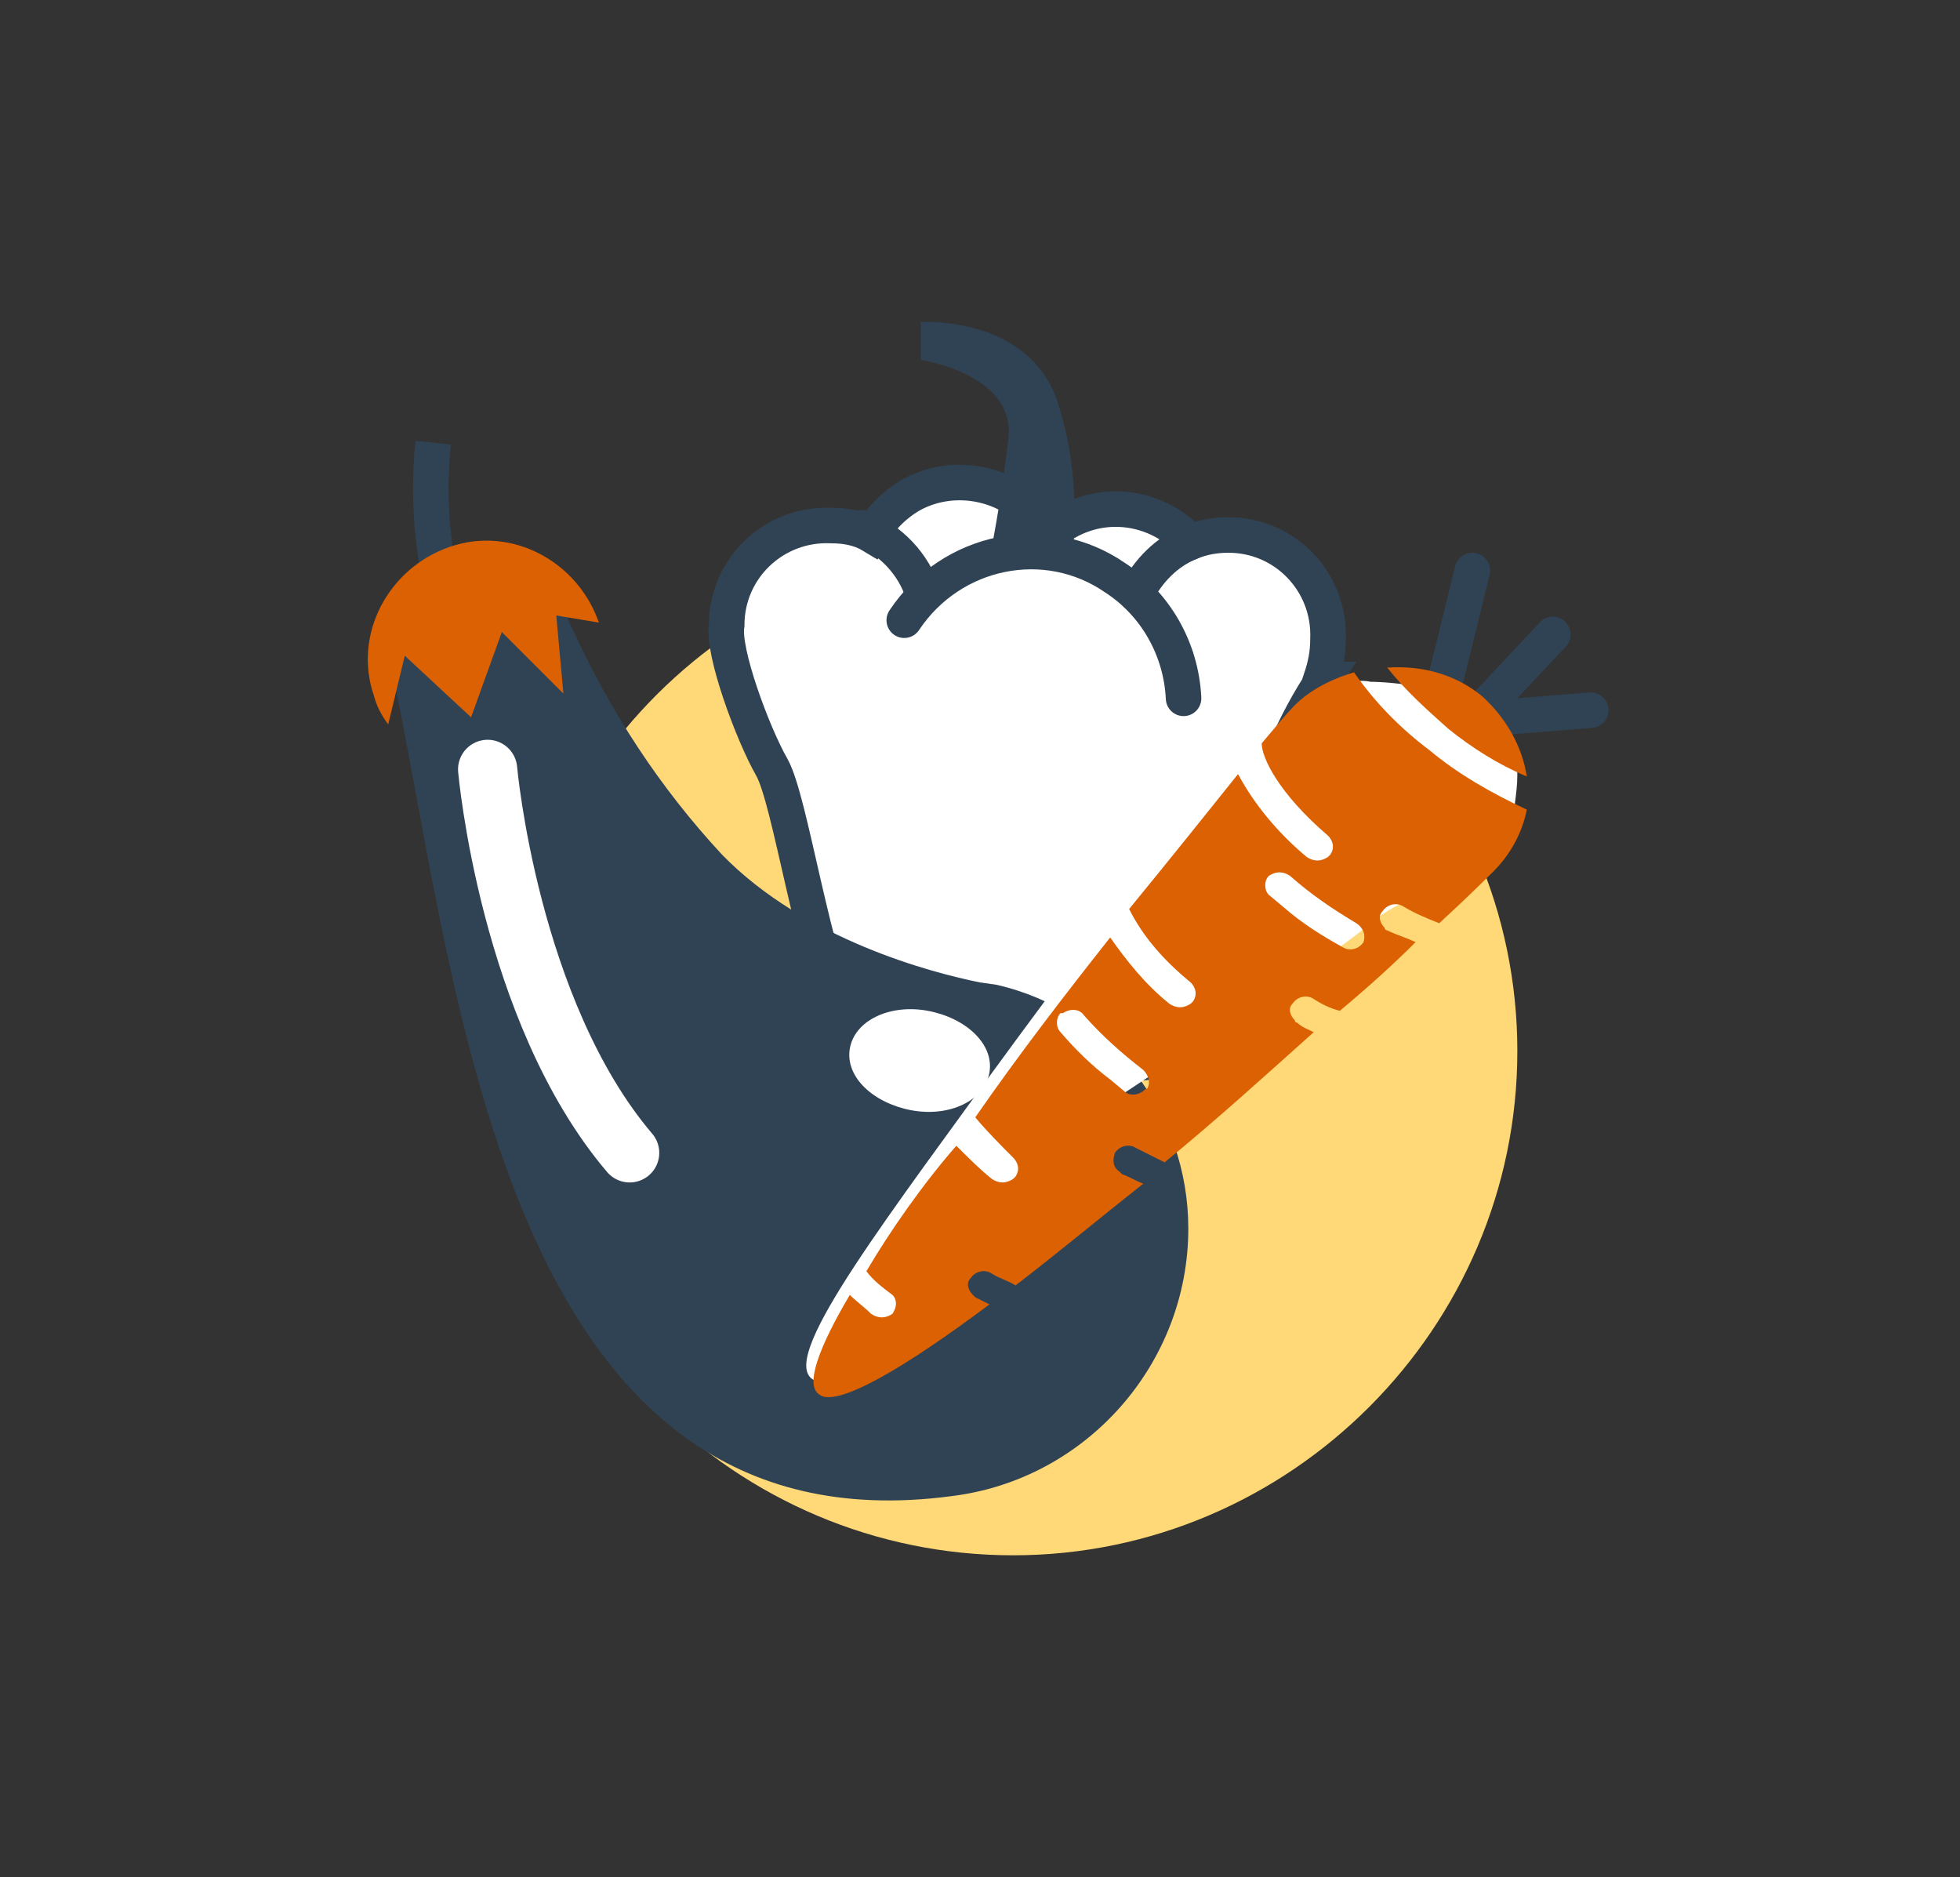 <svg xmlns="http://www.w3.org/2000/svg" xmlns:xlink="http://www.w3.org/1999/xlink" x="0px" y="0px" viewBox="0 0 82.8 79.3" style="enable-background:new 0 0 82.8 79.3;" xml:space="preserve"><rect x="0" y="0" width="82.8" height="79.3" fill="#333333" stroke="none"/><style type="text/css">	.st0{display:none;}	.st1{display:inline;}	.st2{clip-path:url(#SVGID_00000158719693862325374030000002059563459180732582_);}	.st3{fill:#FFD877;}	.st4{fill:none;stroke:#304355;stroke-width:1.5;stroke-miterlimit:10;}	.st5{fill:none;stroke:#304355;stroke-width:1.5;stroke-miterlimit:10;stroke-dasharray:3.93,1.97;}	.st6{fill:#DB6102;}	.st7{fill:#304355;}	.st8{fill:none;stroke:#FFFFFF;stroke-linecap:round;stroke-linejoin:round;}	.st9{fill:#DB6102;stroke:#304355;stroke-width:1.5;stroke-linecap:round;stroke-linejoin:round;}	.st10{fill:#FFFFFF;stroke:#304355;stroke-width:1.5;stroke-miterlimit:10;}	.st11{fill:none;stroke:#304355;stroke-width:1.5;stroke-linecap:round;stroke-linejoin:round;}	.st12{clip-path:url(#SVGID_00000181788326401846864210000005522263426359341442_);}	.st13{fill:none;stroke:#FFFFFF;stroke-width:1.5;stroke-miterlimit:10;}	.st14{fill:#304355;stroke:#304355;stroke-width:1.5;stroke-linecap:round;stroke-linejoin:round;}	.st15{fill:#FFFFFF;stroke:#304355;stroke-width:1.5;stroke-linecap:round;stroke-linejoin:round;}	.st16{fill:#FFD877;stroke:#304355;stroke-width:1.5;stroke-miterlimit:10;}	.st17{fill:#12120D;}	.st18{fill:#FFFFFF;}	.st19{fill:none;stroke:#FFFFFF;stroke-width:1.7;stroke-linecap:round;stroke-linejoin:round;}	.st20{clip-path:url(#SVGID_00000043416062169456874310000013470453555630764196_);}	.st21{fill:#DB6102;stroke:#304355;stroke-width:1.5;stroke-miterlimit:10;}	.st22{fill:none;stroke:#FFFFFF;stroke-width:1.5;stroke-linecap:round;stroke-linejoin:round;}	.st23{clip-path:url(#SVGID_00000112608390459154412700000007680213877754928810_);}	.st24{fill:#DB6102;stroke:#DB6102;stroke-width:1.5;stroke-miterlimit:10;}	.st25{fill:none;stroke:#FFFFFF;stroke-width:3;stroke-linecap:round;stroke-linejoin:round;}	.st26{fill:none;stroke:#304355;stroke-width:3;stroke-linecap:round;stroke-linejoin:round;}	.st27{fill:none;stroke:#FFFFFF;stroke-miterlimit:10;}	.st28{fill:none;stroke:#FFFFFF;stroke-width:2.5;stroke-linecap:round;stroke-linejoin:round;}</style><g id="Layer_1" class="st0">	<g class="st1">		<g id="Layer_1_00000008141609461523733750000003300069451196776587_">			<g>				<defs>					<polygon id="SVGID_1_" points="71.3,43.6 13.3,43.6 13.4,9 71.3,9      "></polygon>				</defs>				<clipPath id="SVGID_00000142133734535455078870000003252421217434785179_">					<use xlink:href="#SVGID_1_" style="overflow:visible;"></use>				</clipPath>				<g style="clip-path:url(#SVGID_00000142133734535455078870000003252421217434785179_);">					<path class="st3" d="M24.6,37.6c0-10.2,8.3-18.5,18.5-18.5s18.5,8.3,18.5,18.5c0,10.2-6,11.5-16.2,11.5S24.6,47.8,24.6,37.6z"></path>					<g>						<path class="st4" d="M24.2,21.9c0.5-0.5,0.9-1,1.4-1.4"></path>						<path class="st5" d="M27.1,19.2c9.3-7.5,22.5-7.6,31.9-0.1"></path>						<path class="st4" d="M59.7,19.7c0.5,0.4,1,0.9,1.5,1.4"></path>					</g>					<path class="st6" d="M47,32.4c0-2-1.6-3.6-3.7-3.6c-0.5,0-0.9,0.1-1.3,0.3c-1.4-1.4-3.6-1.5-5.1-0.1c-1-1.7-3.2-2.3-4.9-1.3      c-0.6,0.3-1.1,0.9-1.4,1.5c-0.5-0.2-1-0.3-1.5-0.3c-2,0-3.6,1.6-3.6,3.7c-0.1,0.9,1,3.9,1.8,5s1.6,6.6,2.9,9.3s6.1,1.8,7.3-0.3      c0,0,2.2,1.8,4.6,0.7s2.3-6.3,2.7-8.3c0.4-1.8,1.1-3.5,2.1-5h-0.1C46.9,33.3,47,32.9,47,32.4z"></path>					<path class="st7" d="M34.8,29.8c0,0,0.4-2,0.6-4.3s-3.2-2.7-3.2-2.7v-1.3c0,0,4.2-0.4,5,3c0.5,1.7,0.7,3.4,0.6,5.2"></path>					<path class="st8" d="M31.8,32.1c1.6-2.6,5-3.3,7.5-1.7c1.5,0.9,2.4,2.5,2.6,4.2"></path>					<path class="st8" d="M30.2,28.9c1.1,0.4,1.9,1.2,2.2,2.3"></path>					<path class="st8" d="M40.1,30.9c0.4-0.9,1.1-1.6,1.9-1.9"></path>					<path class="st4" d="M18.9,27.9c-0.3-1.2-0.3-2.5-0.2-3.8"></path>					<path class="st7" d="M34,38.8L34,38.8l-0.4-0.1c-2.6-0.5-5-1.7-7-3.5c-1.7-1.8-3-3.9-4-6.1l-0.1-0.3v-0.1l0,0      c-0.7-1.2-2.2-1.7-3.4-1c-0.8,0.4-1.3,1.3-1.3,2.3c0,0.1,0,0.2,0,0.4l0,0c0,0.1,0,0.2,0.1,0.4c1.8,8.3,5.8,16.8,10.6,20.1      c0.3,0.2,0.6,0.4,0.9,0.5c3.3,1.8,7.4,0.6,9.2-2.7c1.8-3.3,0.6-7.4-2.7-9.2C35.2,39.2,34.6,39,34,38.8z"></path>					<path class="st6" d="M18,29.9l1.8,1.7l0.8-2.3l1.7,1.7l-0.2-2.2l1.2,0.2c-0.6-1.7-2.4-2.5-4.1-2c-1.1,0.4-1.9,1.3-2.1,2.5      c-0.1,0.8,0,1.6,0.5,2.2L18,29.9z"></path>					<path class="st9" d="M53.9,25c0,0,6.1-3.6,9.1,3.8C63.3,29,58.4,33.8,53.9,25z"></path>					<path class="st10" d="M68,33.5c0.7-2.4-0.7-5-3.2-5.6s-5,0.7-5.6,3.2l0,0c-0.7,2.2-3.6,3.5-5.2,6.5l-0.1,0.2      c0,0.1-0.1,0.1-0.1,0.2c-0.2,0.4-0.4,0.8-0.5,1.2c-1.2,4.2,1.2,8.6,5.4,9.8s8.6-1.2,9.8-5.4l0,0C69.8,39.3,67.2,36.1,68,33.5z"></path>					<path class="st11" d="M67.3,23.5c-1.8-0.1-3.1,2-3.3,4.2c0,0.6,0,1.2,0.2,1.8"></path>					<path class="st6" d="M49.2,49.1c-1.1,0-2.1-0.2-3.1-0.5c-4.3-1.1-6.6-4.1-6.1-8.1c0.5-3.6,3.2-6.6,6-6.6      c1.5,0.1,2.9,0.9,3.7,2.1c0.7-0.2,1.4-0.4,2.1-0.4c2.7,0,4.6,2.3,4.6,5.7c0,1.9-0.6,3.7-1.8,5.3C53.3,48.2,51.3,49.2,49.2,49.1      z"></path>					<path class="st7" d="M46,34.6c1.5,0.1,2.8,1,3.5,2.2c0.7-0.3,1.5-0.5,2.3-0.5c5.8,0,5.1,12-2.6,12c-1,0-1.9-0.2-2.9-0.5      C36.9,45.4,41.1,34.6,46,34.6 M46,33.1c-3.2,0-6.2,3.3-6.7,7.3c-0.4,3.4,1.1,7.5,6.6,8.9c1.1,0.3,2.2,0.5,3.3,0.5      c5.2,0,8-4.4,8-8.6c0-3.8-2.2-6.5-5.3-6.5l0,0c-0.6,0-1.2,0.1-1.8,0.3C49.1,33.8,47.6,33.1,46,33.1L46,33.1z"></path>					<path class="st11" d="M49.3,32.6c1.1,1.2,1.2,3,0.2,4.2"></path>				</g>			</g>			<path class="st6" d="M18.1,51.3c0,8.1,11.4,14.7,25.5,14.7s25.5-6.6,25.5-14.7v-5.2h-51L18.1,51.3z"></path>			<g>				<defs>					<path id="SVGID_00000044172752498982372000000016698662910638755993_" d="M18.1,51.3c0,8.1,11.4,14.7,25.5,14.7      s25.5-6.6,25.5-14.7v-5.2h-51L18.1,51.3z"></path>				</defs>				<clipPath id="SVGID_00000085963280581300539600000017243516401474783885_">					<use xlink:href="#SVGID_00000044172752498982372000000016698662910638755993_" style="overflow:visible;"></use>				</clipPath>				<g style="clip-path:url(#SVGID_00000085963280581300539600000017243516401474783885_);">					<line class="st13" x1="13" y1="43.6" x2="36.4" y2="67.3"></line>					<line class="st13" x1="21.9" y1="43.6" x2="45.3" y2="67.3"></line>					<line class="st13" x1="30.8" y1="43.6" x2="54.2" y2="67.3"></line>					<line class="st13" x1="39.8" y1="43.6" x2="63.2" y2="67.3"></line>					<line class="st13" x1="48.7" y1="43.6" x2="72.1" y2="67.3"></line>					<line class="st13" x1="57.7" y1="43.6" x2="81.1" y2="67.3"></line>					<line class="st13" x1="66.6" y1="43.6" x2="90" y2="67.3"></line>					<line class="st13" x1="70.8" y1="43.6" x2="47.4" y2="67.3"></line>					<line class="st13" x1="61.9" y1="43.6" x2="38.5" y2="67.3"></line>					<line class="st13" x1="53" y1="43.6" x2="29.6" y2="67.3"></line>					<line class="st13" x1="44" y1="43.6" x2="20.6" y2="67.3"></line>					<line class="st13" x1="35.1" y1="43.6" x2="11.7" y2="67.3"></line>					<line class="st13" x1="26.2" y1="43.6" x2="2.8" y2="67.3"></line>					<line class="st13" x1="17.2" y1="43.6" x2="-6.2" y2="67.3"></line>				</g>			</g>			<path class="st4" d="M18.1,51.3c0,8.1,11.4,14.7,25.5,14.7s25.5-6.6,25.5-14.7v-5.2h-51L18.1,51.3z"></path>		</g>	</g></g><g id="Layer_2" class="st0">	<g id="Layer_1_00000016055660721794963630000012506245190196863619_" class="st1">		<path class="st3" d="M13.2,35.7c0-11.8,9.6-21.3,21.3-21.3s21.3,9.6,21.3,21.3s-9.6,21.3-21.3,21.3S13.2,47.5,13.2,35.7L13.2,35.7   z"></path>		<path class="st14" d="M50.6,26.1c-0.1-4.4-3.8-7.9-8.2-7.8s-7.9,3.8-7.8,8.2c0,0.4,0,0.7,0.1,1.1c0,0,0,0,0,0.1   c0.3,4.1-3.6,8-4.3,13.8c0,0.1,0,0.2,0,0.3s0,0.3,0,0.4c-0.1,0.8-0.1,1.6,0,2.4c0.9,7.6,7.8,13.1,15.4,12.2   C53.2,55.9,58.5,49.4,58,42C57.3,34.3,51,30.9,50.6,26.1z"></path>		<path class="st11" d="M42.2,12.4c-3,1-3,3.2-1.8,6.8c0.3,1,0.8,2,1.5,2.8"></path>		<path class="st15" d="M22.2,21.2c0,0,7.7-9.8,17.3,0.5C40.2,21.7,35.3,32.7,22.2,21.2z"></path>		<path class="st6" d="M28.7,65.1c-7.8,0-12.5-7.1-12.5-13.9c-0.1-2.3,0.6-4.5,1.9-6.4c1.3-1.9,3.5-2.9,5.8-2.9   c1.2,0,2.3,0.2,3.5,0.6c2.3-3.6,5-4.4,6.9-4.4c4.8,0,9.7,5.2,10.7,11.4c1.1,6.6-2.6,11.9-9.8,14.3C33,64.6,30.9,65.1,28.7,65.1z"></path>		<path class="st7" d="M34.1,38.9c8.7,0,17.2,18.7,0.7,24.2c-1.9,0.8-4,1.2-6.1,1.3c-13.6,0-15.7-21.7-4.8-21.7   c1.3,0,2.6,0.3,3.8,0.7C29.5,40.2,31.8,38.9,34.1,38.9 M34.1,37.4L34.1,37.4c-2,0-4.8,0.8-7.2,4.3c-1-0.3-2.1-0.4-3.1-0.5   c-2.5-0.1-4.9,1.1-6.4,3.2c-1.4,2-2.1,4.4-2,6.9c0,7.2,5,14.6,13.3,14.6c2.3,0,4.5-0.5,6.6-1.4c7.5-2.5,11.4-8.2,10.2-15.2   C44.5,42.9,39.3,37.3,34.1,37.4L34.1,37.4z"></path>		<path class="st11" d="M22.7,37.4c2.9,0.6,4.9,3.1,4.9,6.1"></path>		<path class="st16" d="M59.2,27.9c-2.4,1-1.8,5.4-2,8.4C56,54,32.9,60.8,32,63.4c3.5,2.7,7.4,5.3,16.7,2.1s14.9-8,19.7-20   s-6.2-19.3-7.2-19.1S59.2,27.9,59.2,27.9z"></path>		<polygon class="st7" points="61.2,26.8 57.2,20.7 54.6,23.4 58.8,28.1   "></polygon>		<polygon class="st17" points="33.2,61.8 34,64.3 31.6,64.3 31.3,62.5   "></polygon>		<path class="st11" d="M39.6,63.8c-1.5,0.2-3,0.4-4.7,0.5"></path>		<path class="st11" d="M55.3,57.1C52.9,59.3,50,61,46.9,62"></path>		<path class="st11" d="M62.2,48.7c-1,1.5-2,2.9-3,4.2"></path>		<path class="st11" d="M61.6,28.1c0,0,5.5,9.2,1.9,18"></path>		<path class="st18" d="M23.9,48.8c0,1.4-1.1,2.5-2.5,2.5s-2.5-1.1-2.5-2.5c0-1.4,1.1-2.5,2.5-2.5S23.9,47.4,23.9,48.8L23.9,48.8z"></path>		<path class="st18" d="M37.9,35.5c-0.4,1.3-1.6,2.2-2.6,1.9s-1.5-1.6-1.1-3c0.4-1.4,1.5-2.2,2.5-1.9S38.3,34.1,37.9,35.5z"></path>		<path class="st19" d="M33.9,42c2.9,0,6.5,6.2,6.1,10.5"></path>		<path class="st19" d="M49.2,32.5c3.1,3,4.2,7.9,3.8,12.2"></path>	</g></g><g id="Layer_3" class="st0">	<g id="Layer_1_00000103250741604662246570000016913093957307917726_" class="st1">		<circle class="st3" cx="32.8" cy="39.3" r="21.3"></circle>		<path class="st18" d="M17.6,61c1.1,3.5,5,6.2,13.3,5.9c10-0.2,10.7-6.4,17.9-4.7c4.4,1.1,9.6,2.9,11.4,1.7l0.3-5.2l-21.6-6.9   l-21.6,1.7L17.6,61z"></path>		<path class="st10" d="M22.4,42c-6.8,6.7-9.6,19.6,8.5,19.1c10-0.2,10.7-4.7,17.9-2.9s16.1,2.2,10.3-5c-3.6-4.4-6.7-7.6-12.5-10.6   C40.9,39.8,27.5,37,22.4,42z"></path>		<path class="st6" d="M55.7,52c-7.2-8.3-18.9-10.7-22.5-11c-8.8-1-14.6,5.4-13.6,11.7c1.1,6.7,15,6.2,20.2,4.6   c3.9-0.8,5.1-3.8,15.2-1.3C56.7,56.4,57.6,54.2,55.7,52z"></path>		<path class="st4" d="M17.6,60.2c1.1,3.5,5,6.1,13.3,5.9c10-0.2,10.7-5.6,17.9-3.8c4.4,1.1,9.6,2,11.4,0.8"></path>		<g>			<defs>				<path id="SVGID_00000080178187386813331130000000205376075551102867_" d="M25.9,43.3c3.5-2.4,19.4-2.7,30.8,10.3     c1.7,2.9-3.6,2.8-6.8,2.5S39.5,55.9,37,57.3c-2.5,1.5-8.8,0.7-10.9,0s-6.4-1.1-6.4-3.3c0.1-2.2,0.8-4.8,0.8-5.4     S25.9,43.3,25.9,43.3z"></path>			</defs>			<clipPath id="SVGID_00000052075668926593656050000017928600365952858545_">				<use xlink:href="#SVGID_00000080178187386813331130000000205376075551102867_" style="overflow:visible;"></use>			</clipPath>			<g style="clip-path:url(#SVGID_00000052075668926593656050000017928600365952858545_);">				<line class="st4" x1="21.4" y1="55.4" x2="30.3" y2="41.9"></line>				<line class="st4" x1="26" y1="55.4" x2="34.9" y2="41.9"></line>				<line class="st4" x1="30.6" y1="55.4" x2="39.5" y2="41.9"></line>				<line class="st4" x1="35.2" y1="55.4" x2="44.1" y2="41.9"></line>				<line class="st4" x1="39.8" y1="55.4" x2="48.7" y2="41.9"></line>				<line class="st4" x1="44.4" y1="55.4" x2="53.3" y2="41.9"></line>				<line class="st4" x1="49" y1="55.4" x2="57.9" y2="41.9"></line>				<line class="st4" x1="53.6" y1="55.4" x2="62.5" y2="41.9"></line>			</g>		</g>		<path class="st21" d="M43.1,14.1L43.1,14.1L43.1,14.1L43.1,14.1c-1.6-1-3.4-1.6-5.2-1.7c-6.2-0.4-11,6.4-7.5,12.2   c2.6,4.1,0.7,8.6,4.1,10.7l0,0c0,0,3.9,2.6,7.8,2.3c6.3-0.5,8.1-0.7,9.9,0.4l0.9,0.5c0.5,0.3,0.8,0.3,1.2-0.3l1.7-2.8l1.7-2.8   c0.4-0.6,0.2-1-0.3-1.2l-0.9-0.5c-3.7-2.8-6.6-6.5-8.2-10.8C47.2,16.7,43.7,14.4,43.1,14.1z"></path>		<path class="st10" d="M63.4,35.6c-0.2,0.3-0.3,0.6-0.4,1l-5.5-3.4l-2.8,4.5l5.5,3.4c-0.3,0.2-0.5,0.5-0.7,0.8   c-1.3,2-0.7,4.7,1.4,6c2,1.3,4.7,0.7,6-1.4c0.8-1.3,0.9-2.9,0.2-4.2c2.4,0,4.3-1.9,4.3-4.3c0-2.4-1.9-4.3-4.3-4.3   C65.6,33.6,64.2,34.4,63.4,35.6L63.4,35.6z"></path>		<path class="st7" d="M37.6,19c0.5,0.3,0.6,0.9,0.3,1.4c-0.3,0.5-0.9,0.6-1.4,0.3c-0.4-0.3-0.6-0.9-0.3-1.3   C36.5,18.9,37.1,18.7,37.6,19C37.6,19,37.6,19,37.6,19z"></path>		<path class="st7" d="M36.8,25.5c0.5,0.3,0.6,0.9,0.3,1.4s-0.9,0.6-1.4,0.3c-0.4-0.3-0.6-0.9-0.3-1.3   C35.6,25.3,36.2,25.1,36.8,25.5C36.7,25.4,36.7,25.4,36.8,25.5z"></path>		<path class="st7" d="M41.5,22.1c0.5,0.3,0.6,0.9,0.3,1.4c-0.3,0.5-0.9,0.6-1.4,0.3c-0.4-0.3-0.6-0.9-0.3-1.3   C40.4,21.9,41,21.8,41.5,22.1C41.5,22,41.5,22.1,41.5,22.1z"></path>		<path class="st7" d="M41.9,27.5c0.5,0.3,0.6,0.9,0.3,1.4c-0.3,0.5-0.9,0.6-1.4,0.3c-0.4-0.3-0.6-0.9-0.3-1.3   C40.8,27.3,41.4,27.1,41.9,27.5C41.9,27.4,41.9,27.4,41.9,27.5z"></path>		<path class="st7" d="M44.4,17.4c0.5,0.3,0.6,0.9,0.3,1.4c-0.3,0.5-0.9,0.6-1.4,0.3c-0.4-0.3-0.6-0.9-0.3-1.3   C43.2,17.3,43.8,17.1,44.4,17.4C44.3,17.4,44.4,17.4,44.4,17.4z"></path>	</g></g><g id="Layer_4" class="st0">	<g id="Layer_1_00000170268247279181562920000016143185547052361345_" class="st1">		<path class="st3" d="M17.9,35.4c0-10.3,8.4-18.7,18.7-18.7s18.7,8.4,18.7,18.7s-8.4,18.7-18.7,18.7l0,0   C26.2,54.1,17.9,45.7,17.9,35.4z"></path>		<path class="st7" d="M42.4,50.8c1.1,2.4-0.4,5.4-3.2,6.6s-7.5,0.1-7-2.1c-2.2-1.8,0.4-5.4,3.2-6.6S41.3,48.3,42.4,50.8z"></path>		<path class="st8" d="M35.3,48.6c2.8-1.2,6-0.3,7,2.2"></path>		<path class="st22" d="M41.3,51.5c0.4,1.9-1.1,3.9-3.4,4.3"></path>		<path class="st18" d="M37.1,49.7c0.2,0.4-0.5,1.1-1.6,1.6s-2.1,0.5-2.2,0.1c-0.2-0.4,0.5-1.1,1.6-1.6   C35.9,49.4,36.9,49.3,37.1,49.7z"></path>		<path class="st21" d="M29.8,59.5c1.4-2.3-0.5-7.3-6.8-9C20.3,53.5,25.3,59.3,29.8,59.5z"></path>		<path class="st21" d="M32.1,58.3c-2-2-7.8-1.9-11.1,3.2C23.4,64.7,30.8,62.1,32.1,58.3z"></path>		<g>			<defs>				<path id="SVGID_00000090999203683828421410000005103508889247268996_" d="M53.5,59.7v-1.9c7.2-2.9,10.6-11.1,7.7-18.2     c-0.6-1.4-1.4-2.7-2.4-3.9l0,0c-0.2-0.3-0.5-0.5-0.7-0.8c-6.2-6.9-4.5-13-3.2-15.5c0,0,3.2-4-4.9-5c-2.2-0.3-10.5-0.9-12-0.3     s-3.1,2.8-2.2,4.2s5.6,3.2,7.4,5.5c1.7,2.2-1.7,7.9-4.1,10.5l-0.6,0.5l0,0c-5.5,5.5-5.5,14.3,0,19.8c1.3,1.3,2.9,2.4,4.6,3.1     v1.9"></path>			</defs>			<clipPath id="SVGID_00000128471463071751479130000004021808640178770610_">				<use xlink:href="#SVGID_00000090999203683828421410000005103508889247268996_" style="overflow:visible;"></use>			</clipPath>			<g style="clip-path:url(#SVGID_00000128471463071751479130000004021808640178770610_);">				<rect x="31.4" y="31.8" class="st24" width="32.7" height="29"></rect>			</g>		</g>		<path class="st11" d="M53.5,59.7v-1.9c7.2-2.9,10.6-11.1,7.7-18.2c-0.6-1.4-1.4-2.7-2.4-3.9l0,0c-0.2-0.3-0.5-0.5-0.7-0.8   c-6.2-6.9-4.5-13-3.2-15.5c0,0,3.2-4-4.9-5c-2.2-0.3-10.5-0.9-12-0.3s-3.1,2.8-2.2,4.2s5.6,3.2,7.4,5.5c1.7,2.2-1.7,7.9-4.1,10.5   l-0.6,0.5l0,0c-5.5,5.5-5.5,14.3,0,19.8c1.3,1.3,2.9,2.4,4.6,3.1v1.9"></path>		<path class="st11" d="M41,31.8c-0.6,0.9-1.3,1.8-2,2.6l-0.6,0.5l0,0c-5.5,5.5-5.5,14.3,0,19.8c1.3,1.3,2.9,2.4,4.6,3.1v1.9   c0,0-0.2,1.1,5.4,1.1s5.1-1.1,5.1-1.1v-1.9c7.2-2.9,10.6-11.1,7.7-18.2c-0.6-1.4-1.4-2.7-2.4-3.9l0,0c-0.2-0.3-0.5-0.5-0.7-0.8   c-0.6-0.6-1.1-1.3-1.6-2"></path>		<path class="st25" d="M38.5,45.7c0,3.2,2,6.1,4.9,7.3"></path>		<path class="st26" d="M56.2,50.6c2.1-2.5,2.4-5.9,0.9-8.8"></path>		<path class="st11" d="M52.8,18.2c-1.8,1.1-10.3-0.8-12.4-1.1c-1.4-0.2-2.3-0.6-1.2-0.9"></path>		<path class="st4" d="M57.6,34.3c0.5-1.3,1-2.8,1.7-4.4c1.9-4.6,0.3-6.7-0.1-7.2c-0.4-0.5-1.1-0.8-1.8-0.6   c-1.7,0.3-3.1,1.4-3.8,2.9"></path>		<path class="st4" d="M54.9,19.4c0.7-0.3,1.4-0.5,2.1-0.6c1.9-0.3,3.7,0.5,4.9,2c1,1.3,2.2,4.4-0.6,10.1c-0.9,1.7-1.6,3.4-2.1,5.3"></path>		<path class="st7" d="M58.8,56.9c0.1,2.6-2.3,4.9-5.4,5s-7.1-2.6-5.8-4.5c-1.4-2.5,2.3-4.9,5.4-5S58.7,54.2,58.8,56.9z"></path>		<path class="st22" d="M57.5,57.2c-0.3,1.9-2.4,3.2-4.7,2.8"></path>		<path class="st18" d="M54.3,54c0,0.4-0.9,0.8-2.1,0.9s-2.1-0.3-2.1-0.7s0.9-0.8,2.1-0.9S54.3,53.6,54.3,54z"></path>		<path class="st4" d="M59.2,22.6c1.4,2.4-1.8,8.5-3.1,9.7"></path>		<path class="st18" d="M43.9,38.3c0,0.8-0.7,1.4-1.4,1.4c-0.8,0-1.4-0.7-1.4-1.4c0-0.8,0.6-1.4,1.4-1.4   C43.2,36.9,43.9,37.5,43.9,38.3C43.9,38.3,43.9,38.3,43.9,38.3z"></path>		<path class="st7" d="M50.6,58.3c1.1,2.4-0.4,5.4-3.2,6.6s-7.6,0.1-7-2.2c-2.2-1.8,0.4-5.4,3.2-6.6S49.6,55.9,50.6,58.3z"></path>		<path class="st8" d="M43.6,56.1c2.8-1.2,6-0.3,7,2.1"></path>		<path class="st22" d="M49.5,59.1c0.4,1.9-1.1,3.8-3.3,4.3"></path>		<path class="st18" d="M45.3,57.2c0.2,0.4-0.5,1.1-1.6,1.6s-2.1,0.5-2.2,0.1s0.5-1.1,1.6-1.6S45.2,56.8,45.3,57.2z"></path>		<path class="st7" d="M64.9,59.4c0.1,2.6-2.3,4.9-5.4,5s-7.1-2.6-5.8-4.5c-1.4-2.5,2.3-4.9,5.4-5S64.8,56.8,64.9,59.4z"></path>		<path class="st27" d="M53.8,60c-1.4-2.5,2.3-4.9,5.4-5s5.7,1.9,5.8,4.5"></path>		<path class="st22" d="M63.6,59.8c-0.3,1.9-2.4,3.2-4.7,2.8"></path>		<path class="st18" d="M60.4,56.6c0,0.4-0.9,0.8-2.1,0.9s-2.1-0.3-2.1-0.7s0.9-0.8,2.1-0.9S60.4,56.1,60.4,56.6z"></path>		<path class="st7" d="M37.8,60.5c0,2.6-2.5,4.8-5.6,4.8c-3.1,0-7-2.9-5.6-4.8c-1.3-2.5,2.5-4.8,5.6-4.8   C35.3,55.8,37.8,57.9,37.8,60.5z"></path>		<path class="st8" d="M26.6,60.5c-1.3-2.5,2.5-4.8,5.6-4.8c3.1,0,5.6,2.1,5.6,4.8"></path>		<path class="st22" d="M36.2,60.3c0,2-1.9,3.6-4.2,3.6"></path>		<path class="st18" d="M34.1,57.5c0,0.4-1.1,0.8-2.4,0.8s-2.4-0.4-2.4-0.8s1.1-0.8,2.4-0.8S34.1,57,34.1,57.5z"></path>		<polygon class="st18" points="54.9,33 48.4,34 48.4,30.5 54.9,31.3   "></polygon>		<path class="st10" d="M41.6,32.3c0,1,3.1,1.7,6.8,1.7s6.8-0.8,6.8-1.7c0-1-3-1.7-6.8-1.7S41.6,31.3,41.6,32.3z"></path>	</g></g><g id="Layer_5">	<g id="Layer_1_00000059994924885502869600000015809410141574125475_">		<path class="st3" d="M21.5,44.4c0-11.8,9.6-21.3,21.3-21.3s21.3,9.6,21.3,21.3s-9.6,21.3-21.3,21.3C31.1,65.7,21.5,56.2,21.5,44.4   z"></path>		<path class="st10" d="M56.1,27c0.1-2.4-1.8-4.4-4.2-4.4c-0.6,0-1.1,0.1-1.6,0.3c-1.6-1.7-4.2-1.9-6-0.3c-1.1-2.1-3.8-2.8-5.8-1.7   c-0.7,0.4-1.3,1-1.7,1.7c-0.5-0.3-1.1-0.4-1.7-0.4c-2.4-0.1-4.4,1.8-4.4,4.2c-0.2,1.1,1.1,4.6,1.9,6c0.8,1.4,1.7,8,3.2,11.2   s7.2,2.3,8.6-0.1c0,0,2.6,2.3,5.4,1s2.9-7.3,3.5-9.8c0.5-2.1,1.4-4.2,2.6-6h-0.1C56,28.1,56.1,27.6,56.1,27z"></path>		<path class="st7" d="M41.8,23.6c0,0,0.5-2.4,0.8-5.1s-3.7-3.3-3.7-3.3v-1.6c0,0,4.9-0.3,5.9,3.8c0.6,2,0.7,4.1,0.5,6.2"></path>		<path class="st11" d="M38.2,26.2c2-3,6-3.8,8.9-1.8c1.7,1.1,2.8,3,2.9,5.1"></path>		<path class="st11" d="M36.4,22.3c1.2,0.5,2.2,1.5,2.6,2.8"></path>		<path class="st11" d="M48,25.1c0.5-1,1.3-1.8,2.3-2.2"></path>		<path class="st4" d="M18.6,24.5c-0.4-1.9-0.5-3.9-0.3-5.8"></path>		<path class="st7" d="M42.1,41.6L42.1,41.6l-0.7-0.1c-2-0.4-7.4-1.8-10.9-5.4c-2.6-2.8-4.7-6-6.3-9.5c-0.1-0.1-0.1-0.3-0.2-0.4V26   l0,0c-1.1-1.9-3.6-2.5-5.5-1.4c-1.2,0.7-1.9,1.9-2,3.3c0,0.2,0,0.4,0.1,0.6l0,0c0,0.2,0.1,0.4,0.1,0.5c2.7,13,4.7,36.7,23.5,34.2   c5.7-0.7,10-5.6,10-11.3C50.2,47,46.9,42.7,42.1,41.6z"></path>		<path class="st6" d="M17.1,27.7l2.8,2.6l1.3-3.6l2.6,2.6L23.5,26l1.8,0.3c-0.9-2.6-3.7-4.1-6.3-3.2c-2.6,0.9-4.1,3.7-3.2,6.3   c0.1,0.4,0.3,0.8,0.6,1.2L17.1,27.7z"></path>		<path class="st18" d="M41.8,45.3c-0.2,1.2-1.7,1.9-3.3,1.6s-2.8-1.4-2.6-2.6s1.7-1.9,3.3-1.6S42,44.1,41.8,45.3z"></path>		<path class="st28" d="M20.6,32.5c0,0,0.9,10.2,6,16.2"></path>		<line class="st11" x1="60.9" y1="29.4" x2="62.2" y2="24.1"></line>		<line class="st11" x1="62.2" y1="30.4" x2="67.2" y2="30"></line>		<line class="st11" x1="65.6" y1="26.8" x2="62.6" y2="30"></line>		<path class="st18" d="M57.9,28.8C54.5,28,46,39.7,40.9,46.7s-8.5,11.7-6,11.7c2.5,0,7.5-8.8,9.4-10.1c3.4-2.3,11.9-7.8,13.6-9.3   s6-2.3,6-3.9s0.8-3.1-0.8-4.7S57.9,28.8,57.9,28.8z"></path>		<path class="st6" d="M64.5,32.8c-0.2-1.3-0.9-2.5-1.9-3.4c-1.1-0.9-2.5-1.3-4-1.2c0.8,1,1.7,1.8,2.6,2.6   C62.2,31.6,63.3,32.3,64.5,32.8z"></path>		<path class="st6" d="M60.4,31.7c-1.2-0.9-2.3-2-3.2-3.3c-1,0.3-2,0.8-2.7,1.6c-0.2,0.2-0.6,0.7-1.2,1.4c0,0.6,0.7,2.1,2.8,3.9   c0.2,0.2,0.3,0.5,0.1,0.8c0,0,0,0-0.1,0.1c-0.3,0.2-0.6,0.2-0.9,0l0,0c-1.2-1-2.2-2.2-2.9-3.5c-1.2,1.5-2.8,3.5-4.6,5.7   c0.6,1.2,1.5,2.2,2.6,3.1c0.2,0.2,0.3,0.5,0.1,0.8c0,0,0,0-0.1,0.1c-0.3,0.2-0.6,0.2-0.9,0l0,0c-1-0.8-1.8-1.8-2.5-2.8   c-1.9,2.4-3.9,5-5.7,7.6c0.5,0.6,1.1,1.2,1.6,1.7c0.2,0.2,0.3,0.5,0.1,0.8c0,0,0,0-0.1,0.1c-0.3,0.2-0.6,0.2-0.9,0l0,0   c-0.5-0.4-1-0.9-1.5-1.4C39,50,37.6,52,36.6,53.7c0.3,0.4,0.7,0.7,1.1,1c0.2,0.2,0.2,0.5,0,0.8c0,0,0,0,0,0   c-0.3,0.2-0.6,0.2-0.9,0l0,0c-0.3-0.3-0.6-0.5-0.9-0.8c-1.3,2.2-1.9,3.8-1.3,4.2c0.7,0.6,3.6-1.1,7.2-3.8l-0.6-0.3l-0.1-0.1   c-0.2-0.2-0.3-0.5-0.1-0.7c0.2-0.3,0.6-0.4,0.9-0.2c0.3,0.2,0.7,0.3,1,0.5c1.7-1.3,3.5-2.8,5.4-4.3c-0.3-0.1-0.6-0.3-0.9-0.4   l-0.1-0.1C47,49.3,47,49,47.1,48.7c0.2-0.3,0.6-0.4,0.9-0.2c0.4,0.2,0.8,0.4,1.2,0.6c2.2-1.8,4.4-3.8,6.3-5.5   c-0.2-0.1-0.5-0.2-0.7-0.4c0,0-0.1,0-0.1-0.1c-0.2-0.2-0.3-0.5-0.1-0.7c0.2-0.3,0.6-0.4,0.9-0.2c0.3,0.2,0.7,0.4,1.1,0.5   c1.2-1,2.3-2,3.2-2.9c-0.4-0.2-0.8-0.3-1.2-0.5c0,0-0.1,0-0.1-0.1c-0.2-0.2-0.3-0.5-0.1-0.7c0.2-0.3,0.6-0.4,0.9-0.2   c0.5,0.3,1,0.5,1.5,0.7c1.2-1.1,2-1.9,2.3-2.2c0.7-0.7,1.2-1.6,1.4-2.6C63,33.5,61.6,32.7,60.4,31.7z M47.5,46.1l-0.6-0.5   c-0.8-0.6-1.5-1.3-2.1-2c-0.2-0.2-0.2-0.6,0-0.8c0,0,0,0,0.1,0c0.3-0.2,0.7-0.2,0.9,0.1c0.8,0.9,1.6,1.6,2.5,2.3   c0.2,0.2,0.3,0.5,0.2,0.7c0,0,0,0.1-0.1,0.1C48.1,46.3,47.7,46.3,47.5,46.1z M57.6,39.8c-0.2,0.3-0.6,0.4-0.9,0.2   c-0.9-0.5-1.7-1-2.5-1.7l-0.6-0.5c-0.2-0.2-0.2-0.6,0-0.8c0,0,0,0,0,0c0.3-0.2,0.6-0.2,0.9,0c0.9,0.8,1.8,1.4,2.8,2   C57.6,39.2,57.7,39.5,57.6,39.8L57.6,39.8z"></path>	</g></g></svg>